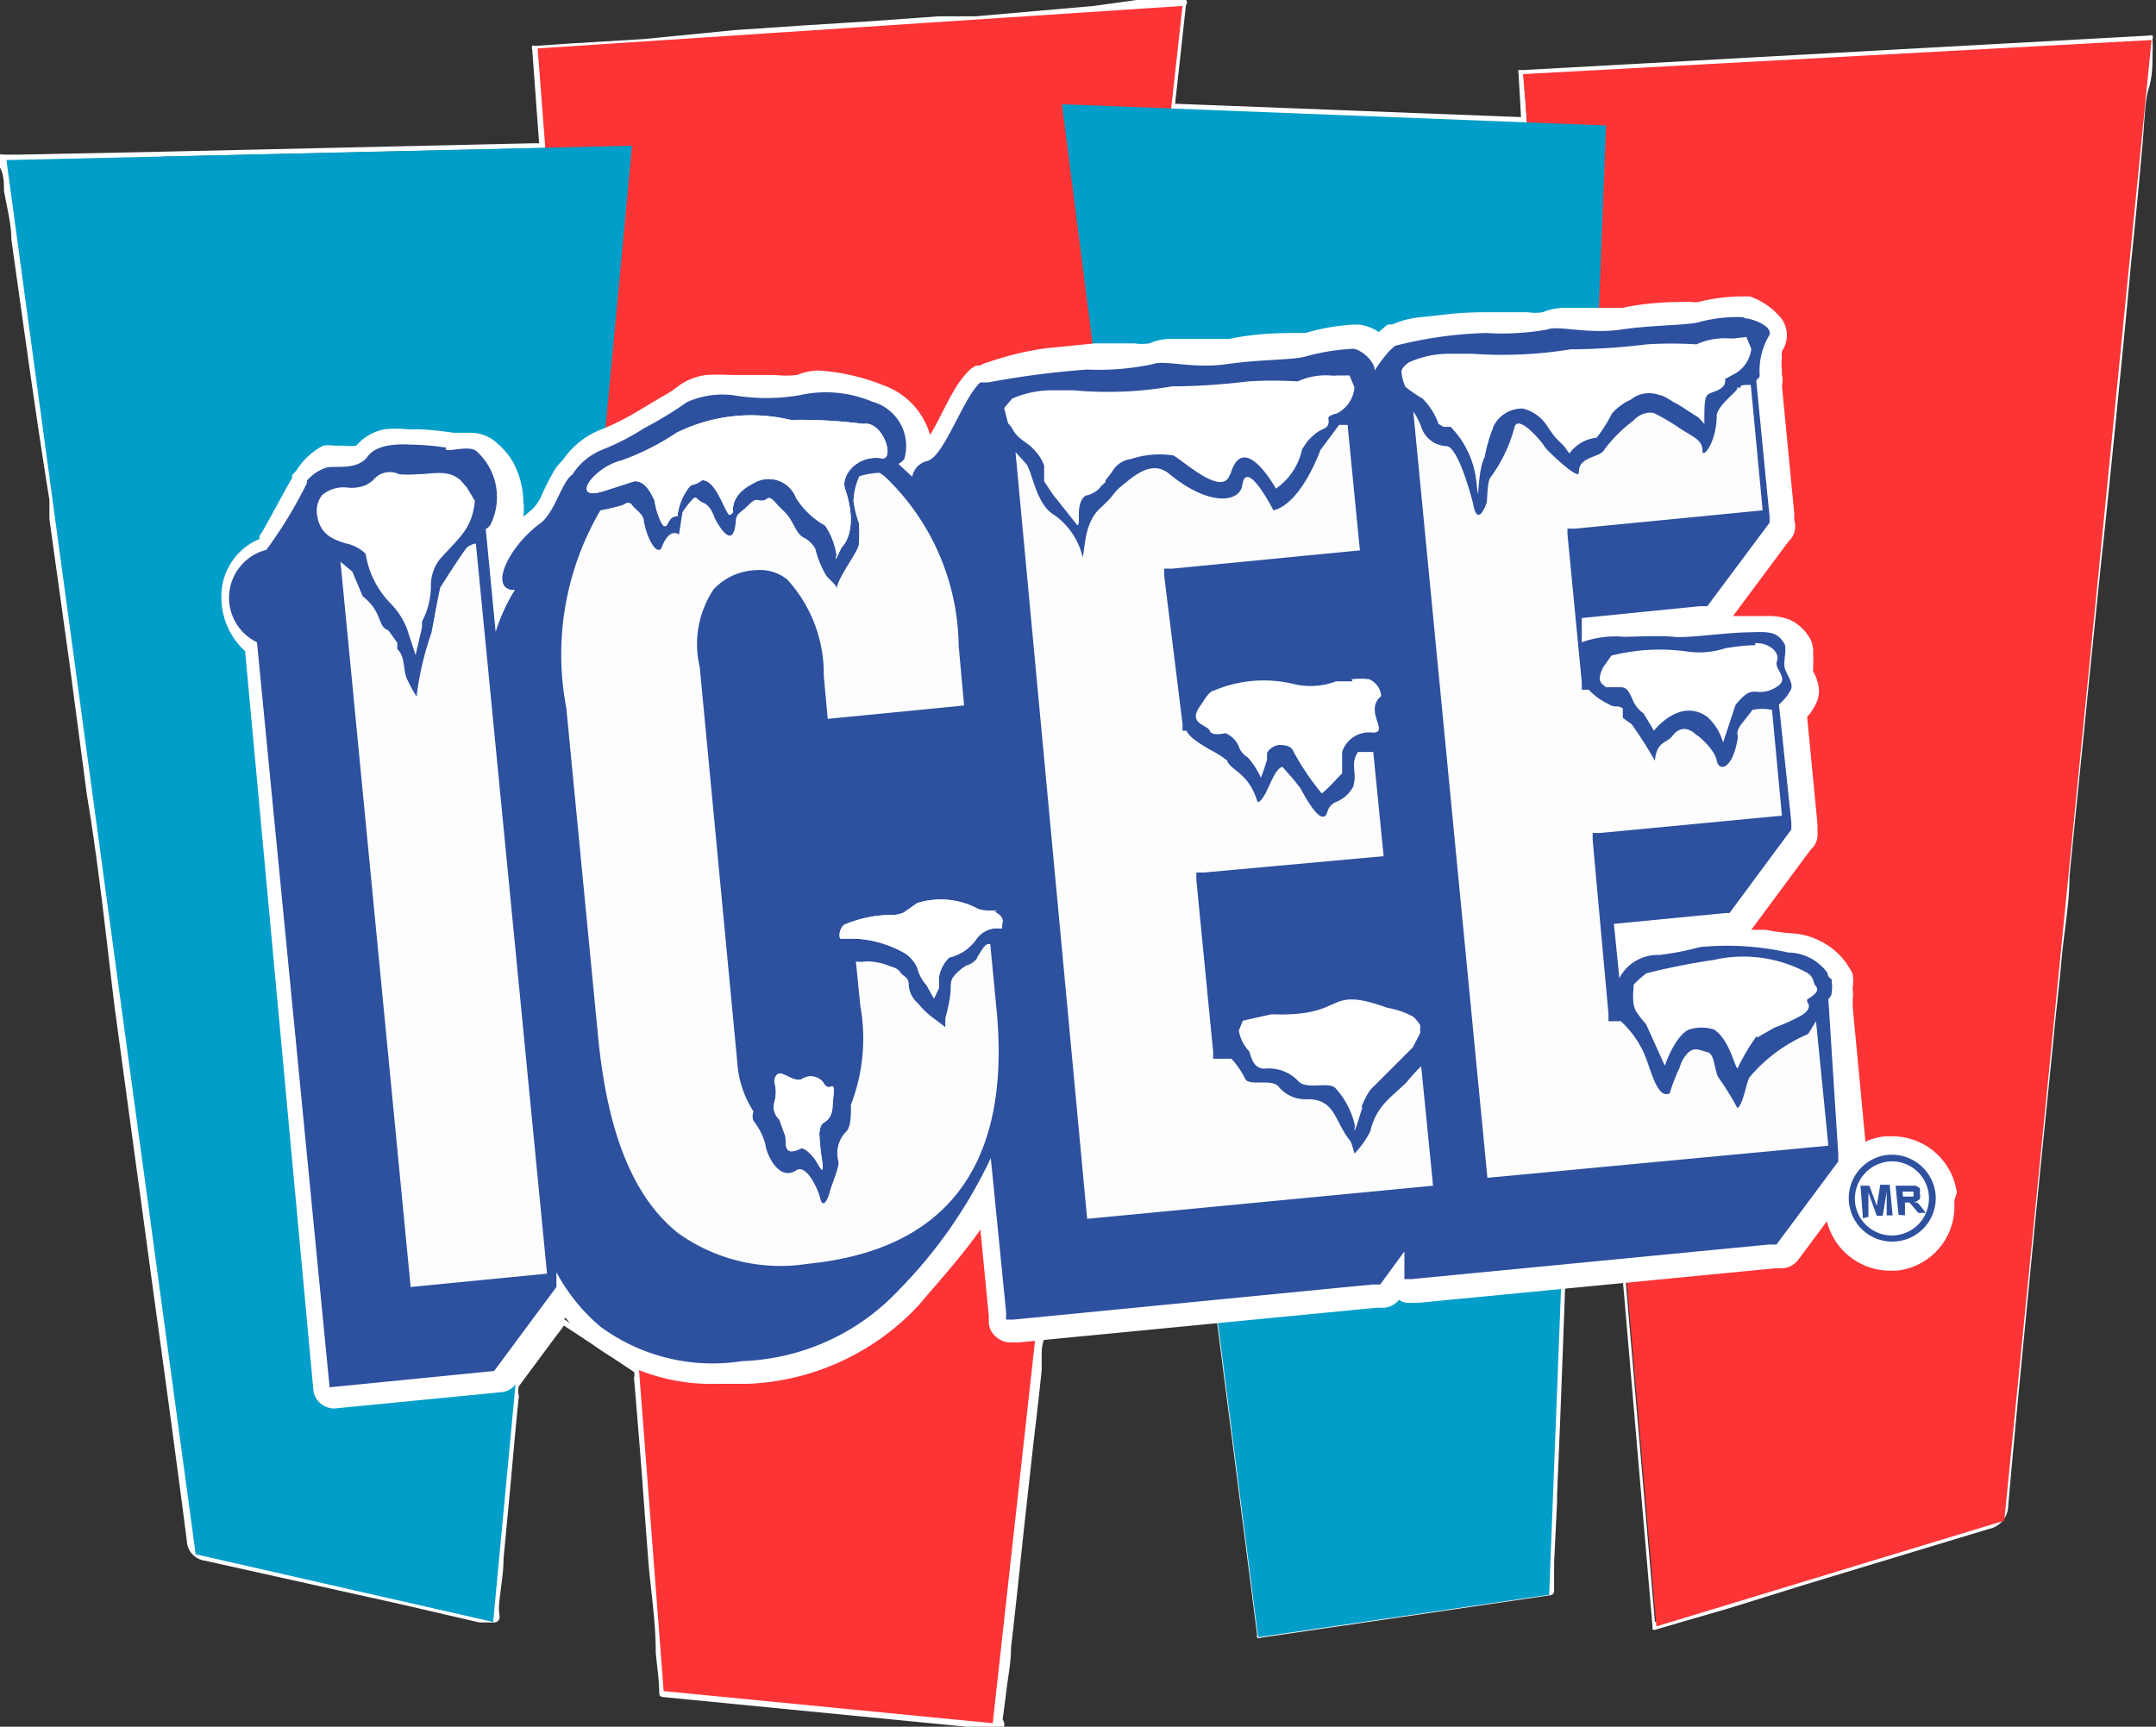<svg xmlns="http://www.w3.org/2000/svg" viewBox="0 0 43.63 34.95"><rect x="0" y="0" width="43.63" height="34.95" fill="#333333" stroke="none"/><defs><style>.cls-1{fill:#fff;}.cls-2{fill:#fd3436;}.cls-3{fill:#009ec8;}.cls-4{fill:#2d509f;}.cls-5{fill:#fcfdfc;}</style></defs><title>Asset 2</title><g id="Layer_2" data-name="Layer 2"><g id="Patrocinadores"><g id="qqCLdp"><path class="cls-1" d="M20.06,35h0l-6.64-.65s-.08,0-.08-.08c0-.29-.05-.56-.07-.84,0-.63-.1-1.22-.15-1.83L13,30c-.05-.69-.11-1.4-.17-2.11a.2.2,0,0,0,0-.12L11.67,27l-.26-.17c-.05.08-.11.15-.17.23l-.74,1a.4.4,0,0,0,0,.2v0c-.06.57-.11,1.14-.16,1.7l-.15,1.59c0,.27-.05.55-.08.82s0,.26,0,.38a.11.11,0,0,1-.1.09H9.7l-1.55-.36-4-.89a.42.42,0,0,1-.37-.41c-.18-1.39-.36-2.73-.58-4.33-.15-1.07-.29-2.15-.44-3.22l-.44-3.24C2.15,19,2,17.53,1.76,16.1L1.4,13.38,1,10.51,1,10.12C.72,8.39.48,6.61.23,4.85c0-.34-.1-.68-.15-1,0-.15,0-.31-.08-.46H0V3.2a.09.09,0,0,1,0-.07.09.09,0,0,1,.07,0H.4l2.9-.06,7.5-.17.11,0L10.77,1a.09.09,0,0,1,0-.07.06.06,0,0,1,.06,0l.71-.05,1.5-.09L14.86.61,16.18.52,17.61.43,19,.33l.75,0L22.14.12,23,0l.39,0h.52A.09.09,0,0,1,24,0,.07.07,0,0,1,24,.1l-.22,2,7,.27-.05-.89a.07.07,0,0,1,0-.06.09.09,0,0,1,.06,0l12.7-.7a.11.11,0,0,1,.07,0,.09.09,0,0,1,0,.07V.88a.81.81,0,0,1,0,.16c0,.26,0,.51-.08.76s-.09.8-.13,1.2c-.07.8-.15,1.6-.23,2.38-.09,1-.19,2-.29,3s-.2,2-.31,3c-.08.77-.16,1.57-.24,2.35-.13,1.33-.27,2.67-.4,4,0,.56-.11,1.12-.16,1.68s-.12,1.12-.17,1.68c-.13,1.3-.27,2.65-.4,4-.2,2.07-.37,3.78-.51,5.38a.49.49,0,0,1-.4.48l-3.73,1.13L35,32.55l-1,.29-.48.14a.08.08,0,0,1-.08,0s0,0,0-.07l-.6-7-.27,0-.79.07c-.09,0-.1,0-.11.15-.05,1.37-.1,2.77-.16,4.11v.15l-.06,1.24c0,.19,0,.38,0,.58a.09.09,0,0,1-.08.08l-5.86.86a.08.08,0,0,1-.07,0,.09.09,0,0,1,0-.06l-.81-6.32h-.09l-1,.09-2.08.19h0a.75.75,0,0,0-.31,0,.88.88,0,0,0-.07.32c0,.12,0,.25,0,.36-.05.5-.11,1-.17,1.51l-.2,1.81c-.08.76-.16,1.53-.25,2.3,0,.32-.07.63-.11,1l-.06.46A.09.09,0,0,1,20.06,35Zm-6.55-.83,6.47.64c0-.13,0-.25.05-.37,0-.33.07-.64.11-1,.08-.77.17-1.54.25-2.3l.2-1.81c.06-.51.11-1,.17-1.51,0-.11,0-.24,0-.37.07-.45.11-.49.56-.53h0l2.08-.19,1-.1h.19a.09.09,0,0,1,.09.08L25.54,33l5.7-.84c0-.17,0-.33,0-.5,0-.42,0-.83,0-1.24v-.14c.05-1.35.11-2.74.16-4.12a.27.27,0,0,1,.28-.32l.78-.07.37,0s.05,0,.06,0,0,0,0,.06l.6,7,.37-.11,1-.29,1.56-.48,3.74-1.14a.3.3,0,0,0,.26-.32c.15-1.59.32-3.3.52-5.38.13-1.33.27-2.68.4-4,0-.56.11-1.12.16-1.68s.12-1.12.17-1.68c.13-1.3.26-2.65.4-4,.08-.78.16-1.58.24-2.35.1-1,.21-2,.31-3s.2-2,.29-3c.08-.78.15-1.58.23-2.37,0-.41.09-.82.13-1.21s.06-.5.08-.75a.38.38,0,0,0,0-.15h0l-12.51.69.06.89a.1.1,0,0,1-.1.1l-7.21-.28-.07,0a.12.12,0,0,1,0-.07l.22-2h-.4L23,.22c-.28,0-.57.07-.86.09L19.78.47,19,.52,17.62.61,16.2.7,14.87.79,13.08.91l-1.5.1-.62,0,.13,1.89A.09.09,0,0,1,11,3H11l-.15,0-7.5.17L.4,3.31H.18v.06c0,.15.05.3.08.45,0,.33.11.67.16,1,.24,1.76.48,3.55.72,5.28l.05.39.39,2.86c.12.91.24,1.82.37,2.72.19,1.44.38,2.87.58,4.3L3,23.61c.15,1.07.29,2.14.44,3.21L4,31.15c0,.16,0,.22.22.26l4,.9,1.55.35h.12l0-.3c0-.28.06-.55.08-.82L10.12,30l.15-1.7v0a.47.47,0,0,1,.08-.3c.24-.35.49-.68.74-1a3.15,3.15,0,0,1,.22-.29.09.09,0,0,1,.12,0l.33.22,1.11.73a.38.38,0,0,1,.13.26c.05.7.11,1.41.16,2.11l.12,1.6c.05.6.1,1.2.15,1.82C13.46,33.62,13.49,33.87,13.51,34.12Z"/></g><polygon class="cls-2" points="30.82 1.5 33.52 32.92 40.56 30.78 43.54 0.81 30.82 1.5"/><polygon class="cls-2" points="10.88 0.98 13.43 34.23 20.09 34.88 23.93 0.12 10.88 0.98"/><polygon class="cls-3" points="0.13 3.24 12.79 2.95 9.98 32.83 3.96 31.46 0.13 3.24"/><polygon class="cls-3" points="21.49 2.11 25.46 33.14 31.35 32.28 32.5 2.54 21.49 2.11"/><path class="cls-1" d="M39.6,24.14h0A1.32,1.32,0,0,0,38.29,23h-.13a1.19,1.19,0,0,0-.41.11l-.26-2.75a.53.53,0,0,0,0-.12.75.75,0,0,0,0-.23.91.91,0,0,0,0-.3.93.93,0,0,0-.1-.17.43.43,0,0,0-.07-.1,1.34,1.34,0,0,0-.39-.34,1.45,1.45,0,0,0-.71-.21,4.53,4.53,0,0,1-.49-.07l-.29,0v0l1.2-1.62a.41.41,0,0,0,.14-.36v-.15l-.21-2.18a1.06,1.06,0,0,0,.18-.27.57.57,0,0,0,.06-.25.81.81,0,0,0-.12-.4l0-.06a2,2,0,0,0,0-.29.54.54,0,0,0-.07-.33.92.92,0,0,0-.41-.37,1.19,1.19,0,0,0-.47-.07h-.28l-.39,0,1.13-1.52a.39.39,0,0,0,.11-.17.43.43,0,0,0,0-.25V10.4l-.25-2.59a.48.48,0,0,0,0-.22V7.5h0v0a1,1,0,0,1,0-.26.4.4,0,0,1,0-.13s0,0,0,0h0a.58.58,0,0,0,.1-.32.57.57,0,0,0-.18-.42A1.4,1.4,0,0,0,35.41,6h-.13a3.63,3.63,0,0,0-.9.11.45.45,0,0,1-.16,0c-.29,0-.83,0-1.38.12l-.3,0c-.27,0-.57,0-.83,0a1.19,1.19,0,0,0-.49.09h0a1,1,0,0,1-.3,0h-.8c-.16,0-.53,0-.9.05l-.56.06a1.86,1.86,0,0,0-.49.14h0a.31.31,0,0,0-.09,0h0l-.18.15a.9.9,0,0,0-.4-.15h-.08a4.11,4.11,0,0,0-1,.17l-.16,0c-.3,0-.83,0-1.38.12l-.3,0c-.27,0-.57,0-.84,0a1.12,1.12,0,0,0-.48.09h0a1.07,1.07,0,0,1-.31,0h-.79l-1,.1A6.11,6.11,0,0,0,20,7.33a.6.6,0,0,0-.17.07l-.08,0h0l-.11.07a2,2,0,0,0-.36.48c-.15.26-.28.55-.41.77a.56.56,0,0,1-.05.08,1.5,1.5,0,0,0-.94-1,4.21,4.21,0,0,0-1.31-.3,1.19,1.19,0,0,0-.44.09h0a2.07,2.07,0,0,1-.45,0c-.27,0-.58,0-.66,0l-.23,0a4.57,4.57,0,0,0-.5,0,1.25,1.25,0,0,0-.53.2,2.47,2.47,0,0,1-.38.25l-.42.25a5.35,5.35,0,0,1-.76.39,1.68,1.68,0,0,0-.81.63,1.07,1.07,0,0,0-.2.26,5.36,5.36,0,0,0-.24.48.86.86,0,0,1-.17.25l-.19.16a1.22,1.22,0,0,0,0-.32,1.71,1.71,0,0,0-.21-.79A1.54,1.54,0,0,0,10,8.92a.79.79,0,0,0-.48-.16l-.24,0-.1,0a6.49,6.49,0,0,0-.69-.07H8.26a2.25,2.25,0,0,0-.48,0,1,1,0,0,0-.57.33h0a1,1,0,0,1-.26,0l-.19,0a.74.74,0,0,0-.22,0A1.42,1.42,0,0,0,6,9.52l-.09.1,0,.06h0c-.12.2-.29.52-.45.81s-.15.27-.21.36l0,.06a1.25,1.25,0,0,0-.77,1.18,1.47,1.47,0,0,0,.48,1.09L6.34,28.12a.41.41,0,0,0,.15.29.45.45,0,0,0,.27.1h0l3.38-.33a.4.4,0,0,0,.3-.17l1-1.34a3.72,3.72,0,0,0,.53.52,4,4,0,0,0,2.56.82l.61,0a5,5,0,0,0,3.46-1.6c.33-.4.81-.91,1.24-1.52l.17,1.75v.14a.41.41,0,0,0,.16.29.42.42,0,0,0,.31.1l.15,0,7.23-.7.15,0a.43.43,0,0,0,.3-.16.36.36,0,0,0,.25.06l.15,0,7.23-.7h.15a.44.44,0,0,0,.3-.17l.58-.78a1.32,1.32,0,0,0,1.27,1h.13a1.3,1.3,0,0,0,1.18-1.3v-.13"/><path class="cls-4" d="M39.17,24.18a.88.88,0,1,1-1-.8.89.89,0,0,1,1,.8m-1.63.16a.75.75,0,1,0,.68-.83.76.76,0,0,0-.68.83"/><path class="cls-4" d="M35.28,6.42a3,3,0,0,0-.86.09c-.23.08-.92.06-1.61.16s-1.27-.09-1.5,0a5.14,5.14,0,0,1-1.24.07A8.33,8.33,0,0,0,28.23,7h0l0,0-.12.11a2.82,2.82,0,0,0-.29.39c0-.19-.27-.42-.43-.44a4.33,4.33,0,0,0-.95.15c-.24.08-.92.06-1.61.16s-1.27-.09-1.5,0A5.19,5.19,0,0,1,22,7.48a17.61,17.61,0,0,0-2,.26l-.1,0,0,0-.06,0c-.35.31-.73,1.49-1.07,1.59a.4.4,0,0,0-.31.32l-.28-.26a.31.31,0,0,0,.12-.1.93.93,0,0,0-.65-1.16A2.41,2.41,0,0,0,16.18,8a4,4,0,0,1-1.34,0,1.76,1.76,0,0,0-.94.14,7.46,7.46,0,0,1-.87.53,4.85,4.85,0,0,1-.81.42,1.3,1.3,0,0,0-.64.52c-.21.13-.36.8-.67,1-.61.46-1,1.27-.55,1.33l.06,0a3.68,3.68,0,0,0-.39.85l-.2-2.08a.32.32,0,0,0,.09-.08,1.25,1.25,0,0,0-.28-1.5c-.17-.14-.7.07-.61-.07a5.19,5.19,0,0,0-.69-.06c-.11,0-.68-.06-.9.24s-.69.17-.85.23a.89.89,0,0,0-.38.26l0,0,0,.05h0a8.91,8.91,0,0,1-.82,1.35A1,1,0,0,0,5.2,13L6.67,28.08,10,27.75l1.26-1.7h0l0-.3a3.71,3.71,0,0,0,.9,1.11,3.83,3.83,0,0,0,2.86.69,4.56,4.56,0,0,0,3.18-1.45,9.68,9.68,0,0,0,1.85-2.66l.31,3.12v.15h.15L27.77,26h.16l.49-.67,0,.42,0,.14h.15l7.23-.7.15,0,1.25-1.68h0l0-.15L37,20.23l.06-.09a.93.93,0,0,0,0-.33s-.06,0-.08-.12a1,1,0,0,0-.79-.41,5.68,5.68,0,0,0-1.79-.11,5.79,5.79,0,0,1-.82.16.87.87,0,0,0-.81.47l-.11-1.1,2.27-.22H35l1.25-1.69h0v-.15L36,14.26a1,1,0,0,0,.24-.3c.07-.14-.12-.34-.13-.48s.05-.37,0-.45c-.16-.27-.34-.24-.78-.23s-1.21.12-1.46.09-.9,0-1,0a2,2,0,0,0-.86.11l0-.49,2.39-.24h.15l1.26-1.69h0v-.12l-.27-2.76s.08-.07.07-.1a1.4,1.4,0,0,1,.18-.79c.13-.19-.31-.36-.49-.37"/><path class="cls-1" d="M35.56,21l.35-.2a3.82,3.82,0,0,0,.55-.25c.24-.15.11-.27.11-.27v-.05s.18-.1.2-.18-.05-.08-.07-.19a.28.28,0,0,0-.13-.17,2.7,2.7,0,0,0-1.89-.26,13.52,13.52,0,0,0-1.36.27,1.82,1.82,0,0,0-.26.23c0,.12-.06.43.09.6a2,2,0,0,0,.16.2l.38.84c.24-.66.49-.73.49-.73a.83.83,0,0,1,.51,0c.34.23.44.88.48.77a4,4,0,0,1,.38-.64"/><path class="cls-1" d="M35.1,6.85H35a1.39,1.39,0,0,0-.67.12,8,8,0,0,0-1,0,13.75,13.75,0,0,1-1.41.1h-.13a8.59,8.59,0,0,1-2,.09h-.45a2,2,0,0,0-.82.17s-.15.09-.16.19a1,1,0,0,0,.08.31,3.31,3.31,0,0,0,.35.24,1.35,1.35,0,0,1,.32.51l.1.06h.15l.12.14,0,0a1.88,1.88,0,0,1,.4,1c.06.59,0-.24.17-.54,0-.06.1-.45.16-.56V8.66a.64.64,0,0,1,.61-.39h0a.82.82,0,0,1,.5.37c.05.07.1.15.16.22l.17.17.11.15a.77.77,0,0,1,.55-.32,2.87,2.87,0,0,0,.31-.49A1.14,1.14,0,0,1,33,8.09.59.59,0,0,1,33.59,8c.09,0,.27.15.36.18l.42.27.12.13c0-.38,0-.54.08-.6s.37-.08.34-.31c0,0,0,0,.17-.09a.67.67,0,0,0,.36-.52l-.1-.24Z"/><path class="cls-1" d="M24.9,9.6c.26-.91.92.29.92.29a1.29,1.29,0,0,0,.53-.8l.11-.16a1.36,1.36,0,0,1,.17-.16c.15-.12.29-.08.25-.31,0,0,0-.05.17-.09a.65.65,0,0,0,.36-.53l-.1-.24h-.24a.66.66,0,0,1-.14,0,1.39,1.39,0,0,0-.67.12,8,8,0,0,0-1,0,13.75,13.75,0,0,1-1.41.1h-.13a7.61,7.61,0,0,1-2,.08H21.3a2,2,0,0,0-.82.17l-.16.19.08.31c.14.13.06.18.36.39a1.06,1.06,0,0,1,.32.35l.05.11,0,.32s.2.31.21.31l.46.58c.09,0-.06-.43.17-.6.06,0,.25-.08.31-.19l.09-.08V9.72a2.11,2.11,0,0,0,.18-.24.52.52,0,0,1,.34-.19,1.84,1.84,0,0,1,.86-.07c.26.16,1,.84,1.14.38"/><path class="cls-1" d="M35.52,13.06c-.26,0-.6.06-.6.06a1.73,1.73,0,0,1-.76.07,4,4,0,0,0-1.55.08l-.17.24,0,0c-.06.13-.11.27,0,.35l0,0,.06.05.29,0c.12,0,.16.06.24.23a.62.62,0,0,0,.23.3l.21.35s.52-.68,1.08-.28a1.11,1.11,0,0,1,.32.52l.25-.76c.38-.47.38-.14.77-.33s0-.37.07-.56-.19-.38-.44-.36"/><path class="cls-1" d="M16,8.5a3.41,3.41,0,0,0-2.31.26,5,5,0,0,1-1.11.56c-.58.14-1.06.84-.36.62l.62-.2c.18,0,.29.14.41.4,0,.1.12.5.2.51s.07-.21.26-.2a1.13,1.13,0,0,1,.15-.46c.16-.27.13-.11.35-.27.26,0,.41.51.54.7,0,0,.09,0,.08-.08,0-.36.33-.51.44-.57a.59.59,0,0,1,.84.31,1.69,1.69,0,0,0,.59.56,1.47,1.47,0,0,1,.23.6c-.08.24.1-.16.1-.16s.37-.31.07-1.19c-.09-.26.25-.7.76-.61.25,0,0-.77-.39-.7A9.94,9.94,0,0,0,16,8.5"/><path class="cls-1" d="M20.18,18.43l-.05,0,0,0-.09,0c-.1,0-.2,0-.3-.06a1.59,1.59,0,0,0-1.18-.09l-.27.19a.59.59,0,0,1-.21.05,2.44,2.44,0,0,0-1,.2A.28.28,0,0,0,17,19L17,19l.32,0a2.23,2.23,0,0,1,1,.3.68.68,0,0,1,.24.28.84.84,0,0,0,.19.36l.15.27L19,20v-.21a.71.71,0,0,1,.21-.41.91.91,0,0,0,.54-.36.53.53,0,0,1,.38-.23l.15,0,0-.09c.05-.14-.09-.21-.16-.25"/><path class="cls-1" d="M15.79,21.73c.09,0,.31.18.44.11a.32.32,0,0,1,.43.07c.15.28.26-.22.19.44,0,.19-.06.3-.16.36s-.09.14-.11.22a4.57,4.57,0,0,0,.05.52c.07.44-.06.12-.15,0s-.22-.23-.28-.2c-.37.18-.28-.14-.31-.26l-.12-.33a.35.35,0,0,1-.1-.35.71.71,0,0,0,0-.41s0-.19.14-.17"/><path class="cls-1" d="M9.61,10.14c-.06.57-.3.72-.71,1.18a.87.87,0,0,0-.18.55,1.54,1.54,0,0,1-.18.71l0,.12-.13.56-.18-.55a1.54,1.54,0,0,0-.33-.5,1.83,1.83,0,0,1-.5-1A.79.79,0,0,0,7,11c-.22-.07-.52-.16-.58-.56h0a.51.51,0,0,1,.1-.42.67.67,0,0,1,.52-.15.76.76,0,0,0,.36-.05l0,0h0a.77.77,0,0,0,.15-.1.43.43,0,0,1,.53-.12,2.06,2.06,0,0,0,.34,0c.33,0,.64-.11.9.12l.13.15Z"/><path class="cls-1" d="M27.37,13.79l-.33,0a1.46,1.46,0,0,1-.88.05,2.59,2.59,0,0,0-1.6.14c-.09,0-.25.28-.25.28-.31.39.13.41.17.53s.32.05.32.05.18.07.26.25a.43.43,0,0,0,.19.24,1.61,1.61,0,0,1,.26.4c0,.07.13-.35.13-.35l0-.14a.32.32,0,0,1,.24-.16c.09,0,.25,0,.3.14a5.12,5.12,0,0,0,.56.83c0,.06.42-.4.42-.4v-.43a.57.57,0,0,1,.62-.39c.35,0-.19-.44.17-.74a.4.4,0,0,0-.24-.34,1.34,1.34,0,0,0-.36,0"/><path class="cls-1" d="M27.55,22.41a1.69,1.69,0,0,1,.18-.35l.13-.13.73-.73.15-.29,0-.16a.78.78,0,0,0-.14-.17,1.68,1.68,0,0,0-.52-.18c-1.31-.47-.78.19-2.35.13l-.58.13-.08.2a.8.8,0,0,0,.2.41c.05.06.06.37.33.36a.82.82,0,0,1,.68.26c.17.17.6,0,.74.13a1.64,1.64,0,0,1,.4.77s-.07.36.15-.38"/><path class="cls-5" d="M11.07,25.78l-2.76.27L6.89,11.37h0l.24.2.21.5c.41.32.29.61.52.69l.18.25,0,.13c.16.14.12.43.19.59a3.22,3.22,0,0,0,.2.37,6.19,6.19,0,0,1,.3-1.29c.06-.3.12-.67.18-.92,0,0,.41-.65.54-.81A.45.45,0,0,1,9.63,11Z"/><path class="cls-1" d="M16,8.5a3.41,3.41,0,0,0-2.31.26,5,5,0,0,1-1.11.56c-.58.14-1.06.84-.36.62l.62-.2c.18,0,.29.14.41.4,0,.1.12.5.2.51s.07-.21.26-.2a1.13,1.13,0,0,1,.15-.46c.16-.27.13-.11.35-.27.26,0,.41.51.54.7,0,0,.09,0,.08-.08,0-.36.33-.51.44-.57a.59.59,0,0,1,.84.31,1.69,1.69,0,0,0,.59.56,1.47,1.47,0,0,1,.23.6c-.08.24.1-.16.1-.16s.37-.31.07-1.19c-.09-.26.25-.7.76-.61.25,0,0-.77-.39-.7A9.94,9.94,0,0,0,16,8.5"/><path class="cls-1" d="M20.18,18.43l-.05,0,0,0-.09,0c-.1,0-.2,0-.3-.06a1.59,1.59,0,0,0-1.18-.09l-.27.19a.59.59,0,0,1-.21.05,2.44,2.44,0,0,0-1,.2A.28.28,0,0,0,17,19L17,19l.32,0a2.23,2.23,0,0,1,1,.3.68.68,0,0,1,.24.28.84.84,0,0,0,.19.36l.15.27L19,20v-.21a.71.71,0,0,1,.21-.41.91.91,0,0,0,.54-.36.53.53,0,0,1,.38-.23l.15,0,0-.09c.05-.14-.09-.21-.16-.25"/><path class="cls-1" d="M15.79,21.73c.09,0,.31.18.44.11a.32.32,0,0,1,.43.07c.15.28.26-.22.19.44,0,.19-.06.3-.16.36s-.09.14-.11.22a4.57,4.57,0,0,0,.05.52c.07.44-.06.12-.15,0s-.22-.23-.28-.2c-.37.18-.28-.14-.31-.26l-.12-.33a.35.35,0,0,1-.1-.35.71.71,0,0,0,0-.41s0-.19.14-.17"/><path class="cls-5" d="M19.78,19.38a.36.36,0,0,1-.22.16,1,1,0,0,0-.25.21c-.1.11-.06.25-.08.39a3.65,3.65,0,0,1-.1.47v.18l-.29-.22a1.57,1.57,0,0,1-.26-.26.53.53,0,0,1-.19-.37c0-.17-.1-.16-.17-.26s-.16-.1-.28-.15a1.2,1.2,0,0,0-.43-.07.53.53,0,0,1-.19,0l.09.9a3.73,3.73,0,0,1-.19,2c0,.25,0,.46-.11.56a.62.62,0,0,0-.14.6c0,.15-.14.45-.18.61s-.14.34-.19.13-.29-.71-.49-.57c-.35.23-.6-.33-.62-.52a1.26,1.26,0,0,0-.24-.48.24.24,0,0,1,0-.19,2.06,2.06,0,0,1-.33-1l-.76-8a2,2,0,0,1,.28-1.57,1.23,1.23,0,0,1,.88-.39.86.86,0,0,1,.61.19,2.82,2.82,0,0,1,.74,1.94l.08.88,2.76-.27-.11-1.21a4.8,4.8,0,0,0-1.5-3.43l-.1-.07a1.6,1.6,0,0,0-.41.07,1.31,1.31,0,0,0-.12.5,2.28,2.28,0,0,0,.11.45,3.47,3.47,0,0,1,0,.42c0,.14-.41.65-.45.9,0-.07-.12-.15-.21-.26a2,2,0,0,1-.22-.54.56.56,0,0,0-.2-.21c-.13-.06-.16-.13-.27-.33s-.16-.2-.33-.39-.15-.06-.27-.05-.12-.07-.28.09-.25.17-.26.32c-.05.71-.43-.06-.43-.06s-.07-.24-.22-.3-.14-.16-.22-.08a1.84,1.84,0,0,0-.21.27l-.07.45s-.19-.16-.35.26c-.07.17-.28-.1-.36-.53,0-.14-.17-.23-.24-.33s-.18,0-.18,0a4.56,4.56,0,0,1-.46.11h0a5.76,5.76,0,0,0-.69,4l.64,6.62c.19,2,.72,3.28,1.61,4a3.55,3.55,0,0,0,2.64.63c3.53-.35,4-2.9,3.83-5l-.14-1.47H20c-.08,0-.15.16-.23.27"/><path class="cls-5" d="M23.56,11.66l0-.15h.16l3.8-.37-.25-2.54-.17,0-.38.51s-.38,1.08-.95,1.22c0,0-.55-1.08-.63-.51-.05.35-.67.44-1.48-.23-.33-.27-.66,0-.92.21s-.14.18-.47.48-.31.81-.36,1a1.45,1.45,0,0,0-.58-.86c-.38-.22-.44-.92-.58-1.05l-.2-.22L22,24.67,29,24l-.24-2.42a3.58,3.58,0,0,0-.29.32c-.32.32-.62.48-.74,1a1.88,1.88,0,0,1-.32.45c-.11-.41-.06-.13-.31-.62-.13-.24-.23-.49-.66-.48a.7.7,0,0,1-.57-.26c-.14-.16-.59,0-.67-.15a1.76,1.76,0,0,0-.28-.41l-.22,0h-.15v-.14l-.34-3.48,0-.15.16,0L28,17.33l-.21-2.11-.31,0c-.17.27,0,.41-.1.71a.68.68,0,0,1-.36.31c-.21.11-.12.28-.25.29s-.36-.4-.45-.57l-.14-.18-.23-.26c-.21.07-.31.66-.5.72-.18-.61-.54-.63-.62-.85l0,0,0,0a2.3,2.3,0,0,0-.37-.23c-.23-.14-.39-.24-.45-.37h-.08v-.14Z"/><path class="cls-5" d="M35.13,7.84c.16,0-.37.33-.39.57,0,.55-.3.91-.29.7s-.25-.3-.44-.43a4.65,4.65,0,0,0-.5-.3c-.13-.07-.34,0-.45.13a2.83,2.83,0,0,0-.6.6c-.09.16-.52.12-.51.46,0,.16-.66-.46-.7-.54s-.52-.65-.6-.39a3,3,0,0,1-.47,1c-.1.1-.07.46-.1.55-.2.52-.27,0-.27,0s-.28-1.12-.53-1.16a.56.56,0,0,1-.52-.39,1.31,1.31,0,0,0-.16-.31l1.5,15.51L37,23.19l-.25-2.52-.16.26a3.16,3.16,0,0,0-1.19.88c-.07.15-.13.55-.24.62a5.92,5.92,0,0,0-.37-.6c-.1-.12-.08-.49-.23-.53s-.27-.11-.39,0a.68.68,0,0,0-.18.31,3.43,3.43,0,0,0-.2.52c-.29.14-.4-.63-.58-.93a2,2,0,0,0-.41-.53h-.11l-.14,0,0-.15L32.23,17v-.14l.15,0,3.68-.35-.2-2.14a.93.93,0,0,0-.4,0c-.16.24-.35.37-.29.54-.09.64-.38.74-.43.48s-.5-.61-.4-.49-.21-.38-.5,0c-.1.14-.32.1-.35.5a8.11,8.11,0,0,0-.47-.74l-.18-.13,0-.19c-.1-.08-.16,0-.29-.09a1.29,1.29,0,0,1-.4-.29h0l-.14,0,0-.15-.29-3V10.7h.15l3.8-.37-.24-2.54c-.13,0-.24,0-.2.06"/><path class="cls-4" d="M37.7,24.66,37.65,24l.18,0,.15.41.07-.43.19,0,.06.62h-.12l0-.48-.08.49h-.12l-.17-.47,0,.49Z"/><path class="cls-4" d="M38.42,24.59,38.36,24l.27,0h.14l.08.05a.3.3,0,0,1,0,.1.27.27,0,0,1,0,.12.35.35,0,0,1-.12.07l.07,0,.08.09.09.12h-.15l-.1-.12-.08-.09a.05.05,0,0,0,0,0h-.09l0,.26Zm.09-.37h.21l0,0a.09.09,0,0,0,0-.05.08.08,0,0,0,0-.05l-.05,0H38.5Z"/></g></g></svg>